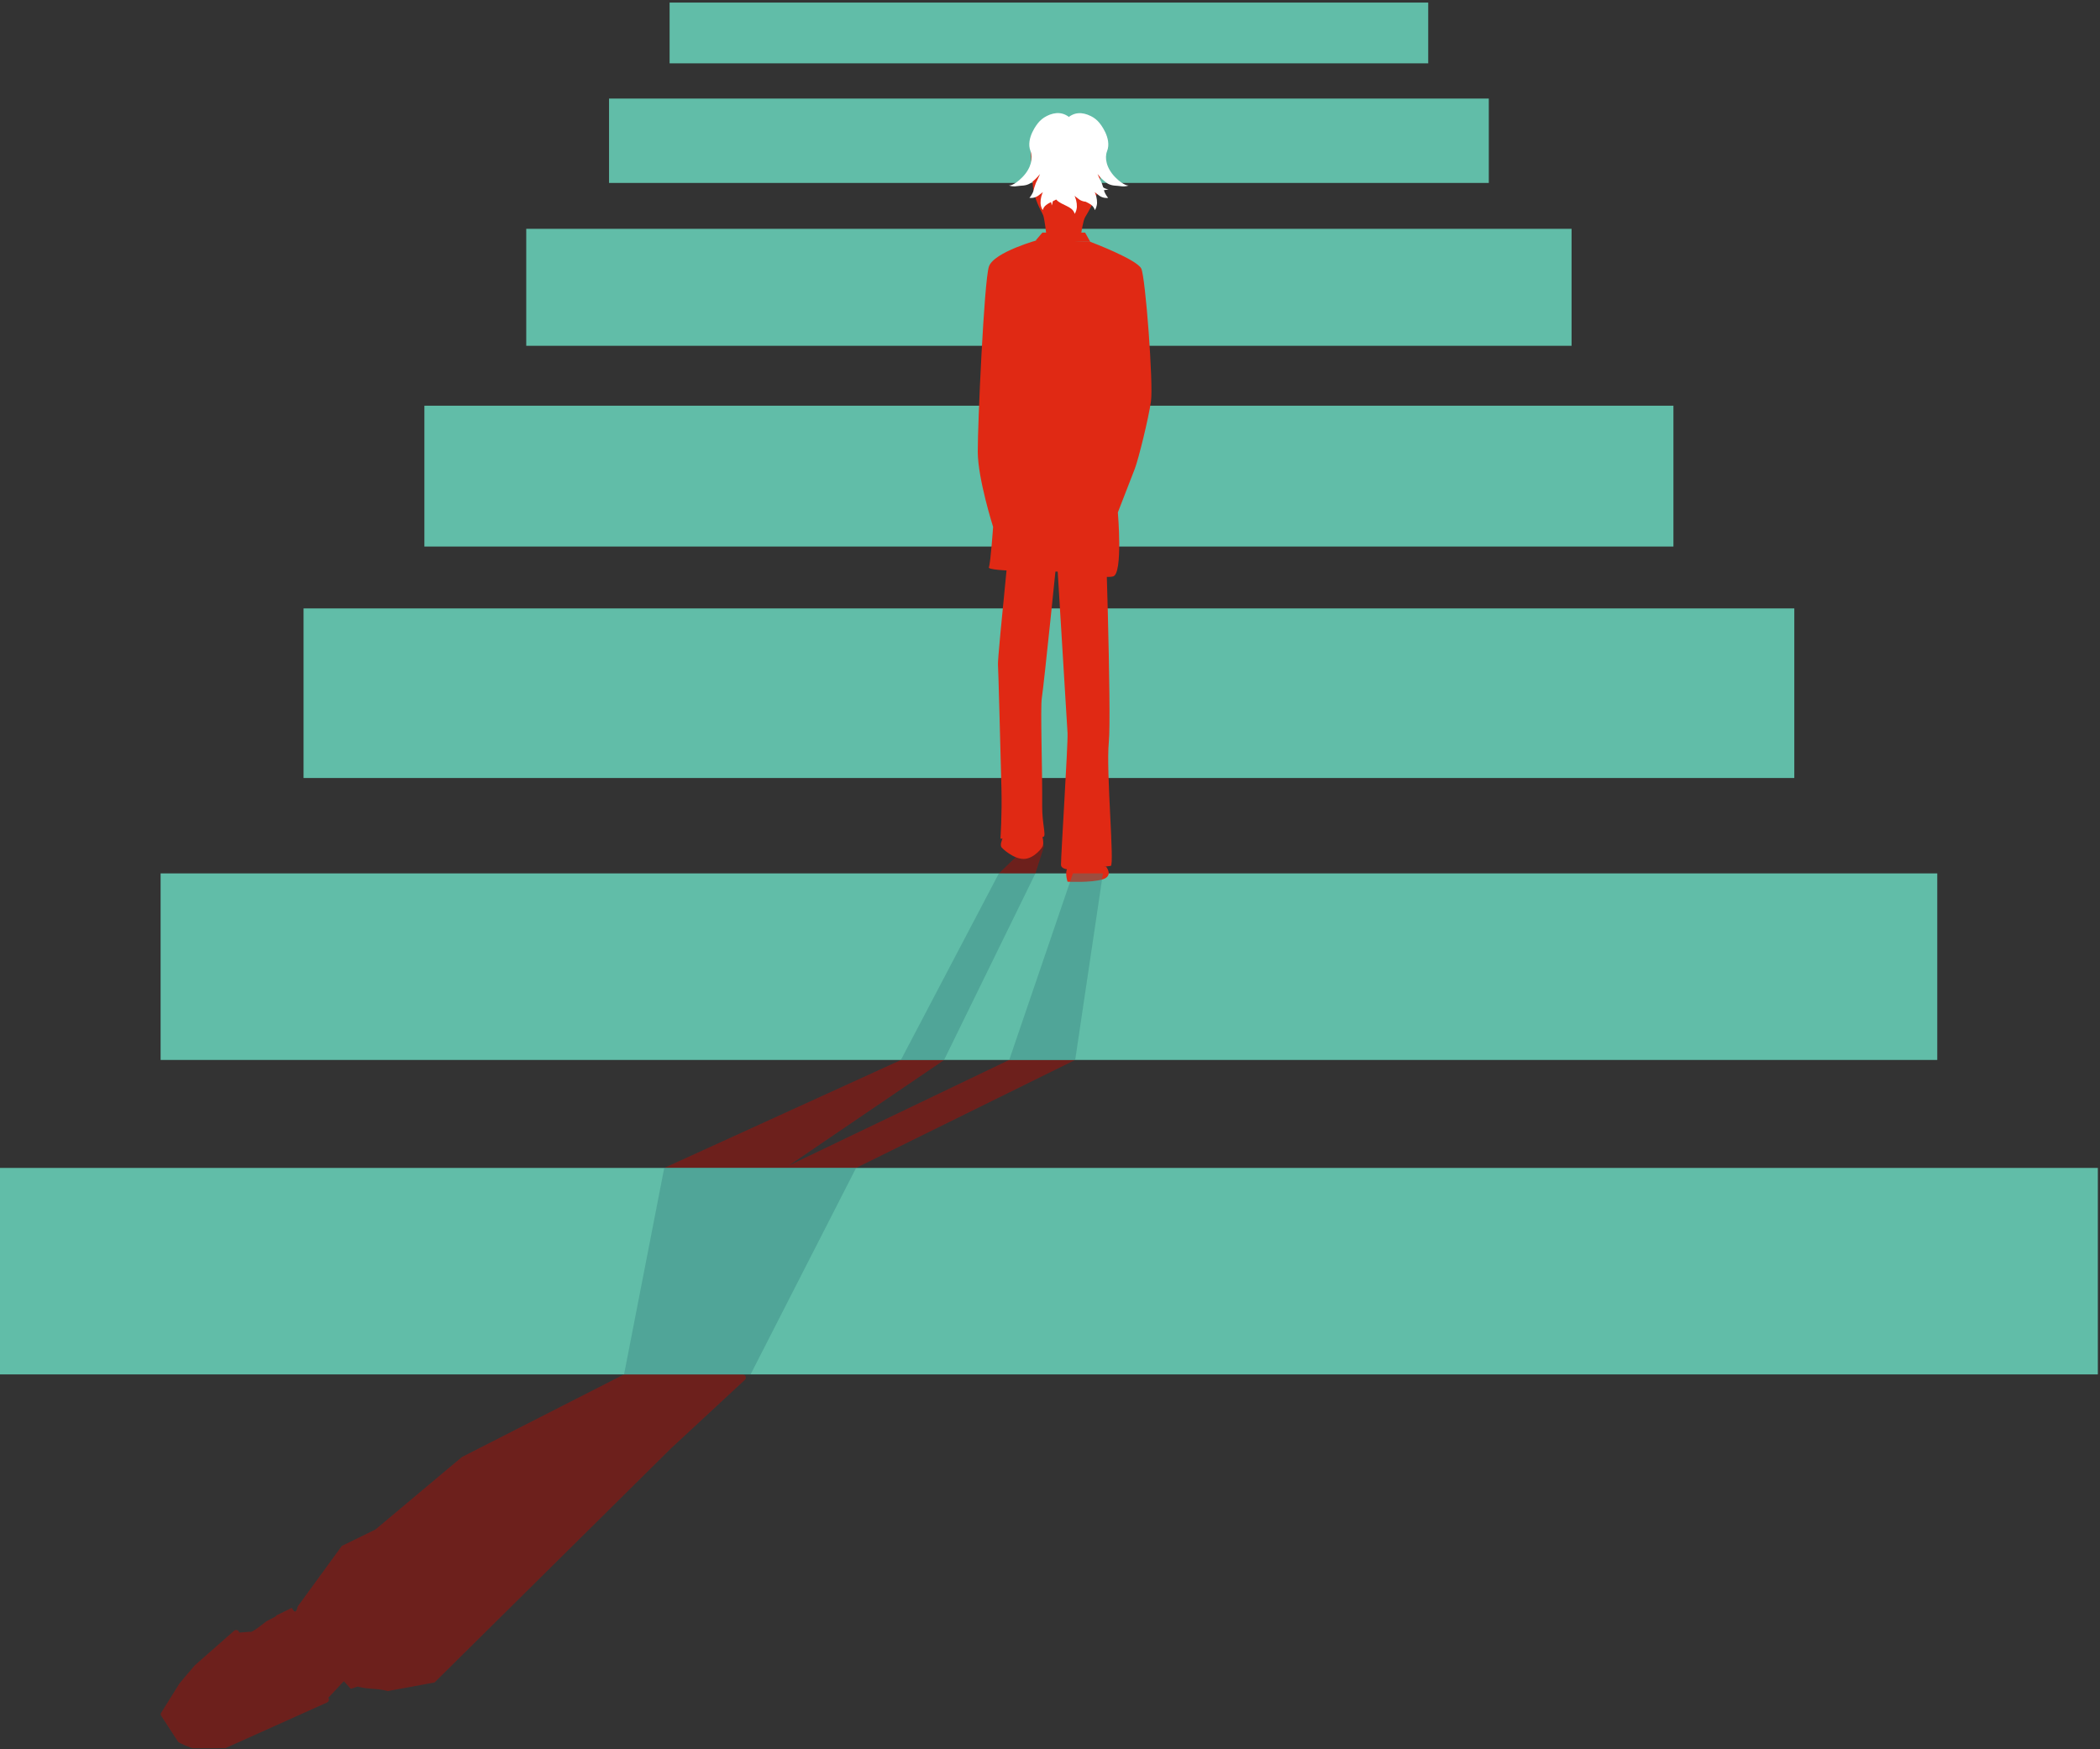 <?xml version="1.0" encoding="UTF-8"?>
<svg xmlns="http://www.w3.org/2000/svg" width="784" height="653" viewBox="0 0 784 653" fill="none">
  <rect x="0" y="0" width="784" height="653" fill="#333333" stroke="none"/>
  <g style="mix-blend-mode:multiply" opacity="0.52">
    <path d="M336.306 395.726L247.981 435.992H319.609L401.41 395.677H376.776L294.57 435.072L352.438 395.726H336.306Z" fill="#A31008"></path>
  </g>
  <path d="M723.244 326.046H59.956V395.689H723.244V326.046Z" fill="#61BDA8"></path>
  <path d="M669.874 227.124H113.327V290.433H669.874V227.124Z" fill="#61BDA8"></path>
  <path d="M624.746 151.454H158.44V204.033H624.746V151.454Z" fill="#61BDA8"></path>
  <path d="M586.72 85.42H196.466V129.087H586.72V85.42Z" fill="#61BDA8"></path>
  <path d="M555.821 36.794H227.378V68.295H555.821V36.794Z" fill="#61BDA8"></path>
  <path d="M533.204 0.96H249.985V23.646H533.204V0.96Z" fill="#61BDA8"></path>
  <path d="M407.037 90.269C407.713 90.515 424.496 96.911 426.08 100.274C427.665 103.638 430.614 143.266 429.705 149.747C428.796 156.229 425.036 171.366 423.672 174.963C422.309 178.56 417.333 191.29 417.333 191.29C417.333 191.29 419.311 214.247 415.539 215.192C411.767 216.137 399.739 213.056 396.803 213.301C393.854 213.547 368.52 213.4 369.171 211.804C369.823 210.208 370.756 196.679 370.756 196.679C370.756 196.679 365.08 178.805 365.031 168.714C364.982 158.623 367.378 105.074 369.184 99.55C370.99 94.026 388.08 89.41 388.08 89.41L407.037 90.269Z" fill="#E02914"></path>
  <path d="M403.695 86.844C403.695 86.844 404.371 82.191 405.157 81.001C405.956 79.81 410.575 71.621 410.575 68.724C410.575 65.827 412.91 52.827 409.126 48.653C406.779 46.075 401.729 42.576 396.176 43.902C390.623 45.228 387.92 46.541 386.581 47.965C383.607 51.12 385.34 61.739 385.512 68.012C385.696 74.285 388.94 78.95 389.468 80.399C389.996 81.848 390.635 87.593 390.635 87.593L403.683 86.832L403.695 86.844Z" fill="#E02914"></path>
  <path d="M407.036 90.269L405.095 86.82H389.16L386.58 89.852L407.036 90.269Z" fill="#E02914"></path>
  <g style="mix-blend-mode:multiply" opacity="0.52">
    <path d="M232.722 513.21L172.386 543.949C172.386 543.949 173.074 543.397 173.049 543.409L140.159 570.982C140.159 570.982 127.64 577.095 127.615 577.107L111.176 599.671C111.017 599.782 110.611 603.575 108.953 600.224L103.215 603.035C103.141 603.194 103.018 603.342 102.883 603.452L99.48 605.232C98.78 605.785 93.497 610.008 93.349 609.136L89.307 609.468C89.147 608.498 87.919 608.154 87.268 608.891L72.733 621.67C72.61 621.818 66.922 628.447 66.885 628.631L60.029 639.618C59.956 639.9 59.993 640.195 60.128 640.453L66.492 650.2C66.738 650.667 71.664 652.741 72.18 652.631L84.049 652.606C84.135 652.594 84.209 652.557 84.294 652.533L122.111 635.542C122.934 635.174 123.045 634.057 122.32 633.529C121.656 633.05 121.128 635.076 121.804 634.622L128.315 627.636C128.438 627.563 130.859 630.472 131.006 630.448L133.512 629.613C138.525 630.865 139.778 630.03 144.803 631.282L162.225 628.078L250.525 540.672C250.525 540.672 250.599 540.622 250.623 540.586L278.07 515.125C278.857 514.4 278.341 513.087 277.272 513.087H233.3C233.116 513.087 232.931 513.136 232.772 513.21H232.722Z" fill="#A31008"></path>
  </g>
  <path d="M783.2 435.992H0V513.075H783.2V435.992Z" fill="#61BDA8"></path>
  <g style="mix-blend-mode:multiply" opacity="0.4">
    <path d="M247.982 435.992L232.98 513.075H280.22L319.61 435.992H247.982Z" fill="#36837F"></path>
  </g>
  <path d="M412.443 189.252C412.443 189.252 415.023 266.101 413.954 277.076C412.873 288.051 416.178 323.247 414.667 323.247C413.156 323.247 396.103 326.905 396.103 322.817C396.103 318.73 398.769 277.506 398.548 273.639C398.326 269.76 394.555 208.207 394.555 208.207C394.555 208.207 389.812 254.918 388.952 260.516C388.35 264.407 389.198 287.204 389.087 301.101C389.038 307.178 390.562 311.879 389.64 312.334C386.63 313.844 373.496 313.058 373.496 313.058C373.496 313.058 374.123 304.28 373.865 294.14C373.398 275.836 372.71 249.848 372.575 248.043C372.354 245.244 378.829 183.04 378.829 183.04L412.431 189.277L412.443 189.252Z" fill="#E02914"></path>
  <path d="M412.898 323.468C412.898 323.468 415.896 327.004 411.583 328.293C407.271 329.582 398.548 329.152 398.548 329.152C398.548 329.152 396.926 324.229 399.518 323.468C402.099 322.695 412.898 323.468 412.898 323.468Z" fill="#E02914"></path>
  <g style="mix-blend-mode:multiply" opacity="0.52">
    <path d="M389.874 315.648L386.545 326.071L372.907 326.046L380.893 318.374L389.874 315.648Z" fill="#A31008"></path>
  </g>
  <path d="M387.956 309.375C387.956 309.375 389.922 312.751 389.394 315.599C389.234 316.446 385.966 320.571 382.28 320.645C378.385 320.718 374.233 316.778 373.913 316.323C372.746 314.666 376.026 309.793 376.026 309.793L387.944 309.387L387.956 309.375Z" fill="#E02914"></path>
  <g style="mix-blend-mode:multiply" opacity="0.4">
    <path d="M401.41 395.677L411.767 326.046H400.562L376.776 395.677H401.41Z" fill="#36837F"></path>
    <path d="M352.437 395.726L386.543 326.071L372.906 326.046L336.306 395.726H352.437Z" fill="#36837F"></path>
  </g>
  <path d="M390.756 43.337C389.503 43.951 388.397 44.847 387.525 45.94C387.525 45.94 382.807 51.55 384.724 56.411C385.719 58.928 385.018 62.746 381.689 66.146C378.359 69.547 376.627 69.228 376.627 69.228C377.61 69.584 378.666 69.67 379.698 69.486C381.197 69.215 382.733 69.51 384.539 68.491C385.964 67.521 387.218 66.331 388.274 64.968C388.274 64.968 387.746 66.281 386.714 68.332C386.321 69.375 385.989 70.455 385.731 71.536C385.387 72.37 384.92 73.156 384.33 73.856C385.633 74.028 386.947 73.635 387.955 72.788C389.073 71.978 390.154 71.106 391.174 70.161C391.714 68.945 391.665 67.558 391.039 66.392C390.437 68.123 390.965 69.105 389.699 71.02C388.852 72.493 388.434 74.163 388.471 75.845C388.52 76.765 388.803 77.649 389.282 78.435C389.491 77.674 389.945 76.999 390.584 76.52C392.353 75.059 396.555 74.224 396.702 71.793C396.874 69.866 397.538 68.012 398.644 66.404C398.803 68.319 398.459 70.234 397.661 71.978C397.317 73.07 397.39 74.249 397.882 75.292C397.943 74.15 398.361 73.058 399.061 72.162C400.106 70.271 400.634 68.135 400.597 65.962C400.597 64.182 403.312 62.513 403.189 61.138C403.017 59.812 403.239 58.461 403.841 57.258C404.541 56.448 404.799 55.355 404.541 54.312C404.406 52.925 404 51.587 403.349 50.347C402.17 47.953 402.698 47.081 399.946 44.417C397.194 41.741 394.085 41.668 390.756 43.313V43.337Z" fill="white"></path>
  <path d="M398.09 44.43C395.338 47.106 395.867 47.965 394.687 50.359C394.036 51.587 393.631 52.937 393.495 54.324C393.237 55.368 393.495 56.46 394.196 57.271C394.798 58.474 395.019 59.824 394.847 61.15C394.724 62.537 397.439 64.207 397.439 65.975C397.402 68.135 397.931 70.271 398.975 72.174C399.675 73.07 400.093 74.163 400.154 75.305C400.646 74.261 400.72 73.082 400.376 71.99C399.577 70.247 399.233 68.332 399.393 66.416C400.486 68.012 401.15 69.878 401.334 71.806C401.481 74.249 405.683 75.084 407.452 76.532C408.079 77.011 408.534 77.686 408.755 78.447C409.234 77.662 409.504 76.778 409.566 75.857C409.602 74.163 409.185 72.493 408.337 71.032C407.084 69.117 407.6 68.123 406.998 66.404C406.371 67.57 406.322 68.97 406.863 70.173C407.882 71.106 408.964 71.99 410.082 72.8C411.089 73.647 412.404 74.028 413.706 73.868C413.128 73.168 412.649 72.395 412.305 71.548C412.047 70.455 411.716 69.387 411.322 68.344C410.29 66.306 409.762 64.98 409.762 64.98C410.819 66.343 412.072 67.534 413.497 68.503C415.303 69.522 416.839 69.228 418.338 69.498C419.37 69.682 420.426 69.596 421.409 69.24C421.409 69.24 419.689 69.547 416.347 66.159C413.018 62.758 412.318 58.94 413.313 56.424C415.229 51.55 410.512 45.952 410.512 45.952C409.639 44.859 408.534 43.963 407.28 43.349C403.951 41.692 400.842 41.778 398.09 44.454V44.43Z" fill="white"></path>
  <path d="M390.56 45.817C387.808 48.493 388.336 49.352 387.157 51.746C386.506 52.974 386.1 54.324 385.965 55.712C385.707 56.755 385.965 57.848 386.665 58.658C387.267 59.861 387.489 61.211 387.317 62.537C387.194 63.924 389.909 65.594 389.909 67.362C389.872 69.522 390.4 71.658 391.445 73.561C392.145 74.457 392.563 75.55 392.624 76.692C393.116 75.648 393.189 74.47 392.845 73.377C392.047 71.634 391.703 69.719 391.862 67.804C392.956 69.4 393.619 71.266 393.804 73.193C393.951 75.636 398.153 76.471 399.922 77.919C400.549 78.398 401.003 79.073 401.224 79.834C401.704 79.049 401.974 78.165 402.035 77.244C402.072 75.55 401.654 73.88 400.807 72.419C399.553 70.504 400.07 69.51 399.467 67.791C398.841 68.958 398.792 70.357 399.332 71.56C400.352 72.493 401.433 73.377 402.551 74.187C403.559 75.034 404.873 75.415 406.176 75.255C405.598 74.556 405.119 73.782 404.775 72.935C404.517 71.843 404.185 70.775 403.792 69.731C402.76 67.693 402.232 66.367 402.232 66.367C403.288 67.73 404.542 68.921 405.967 69.891C407.773 70.91 409.309 70.615 410.808 70.885C411.84 71.069 412.896 70.983 413.879 70.627C413.879 70.627 412.159 70.934 408.817 67.546C405.488 64.145 404.787 60.327 405.783 57.811C407.699 52.937 402.981 47.339 402.981 47.339C402.109 46.247 401.003 45.35 399.75 44.737C396.421 43.079 393.312 43.165 390.56 45.842V45.817Z" fill="white"></path>
</svg>
